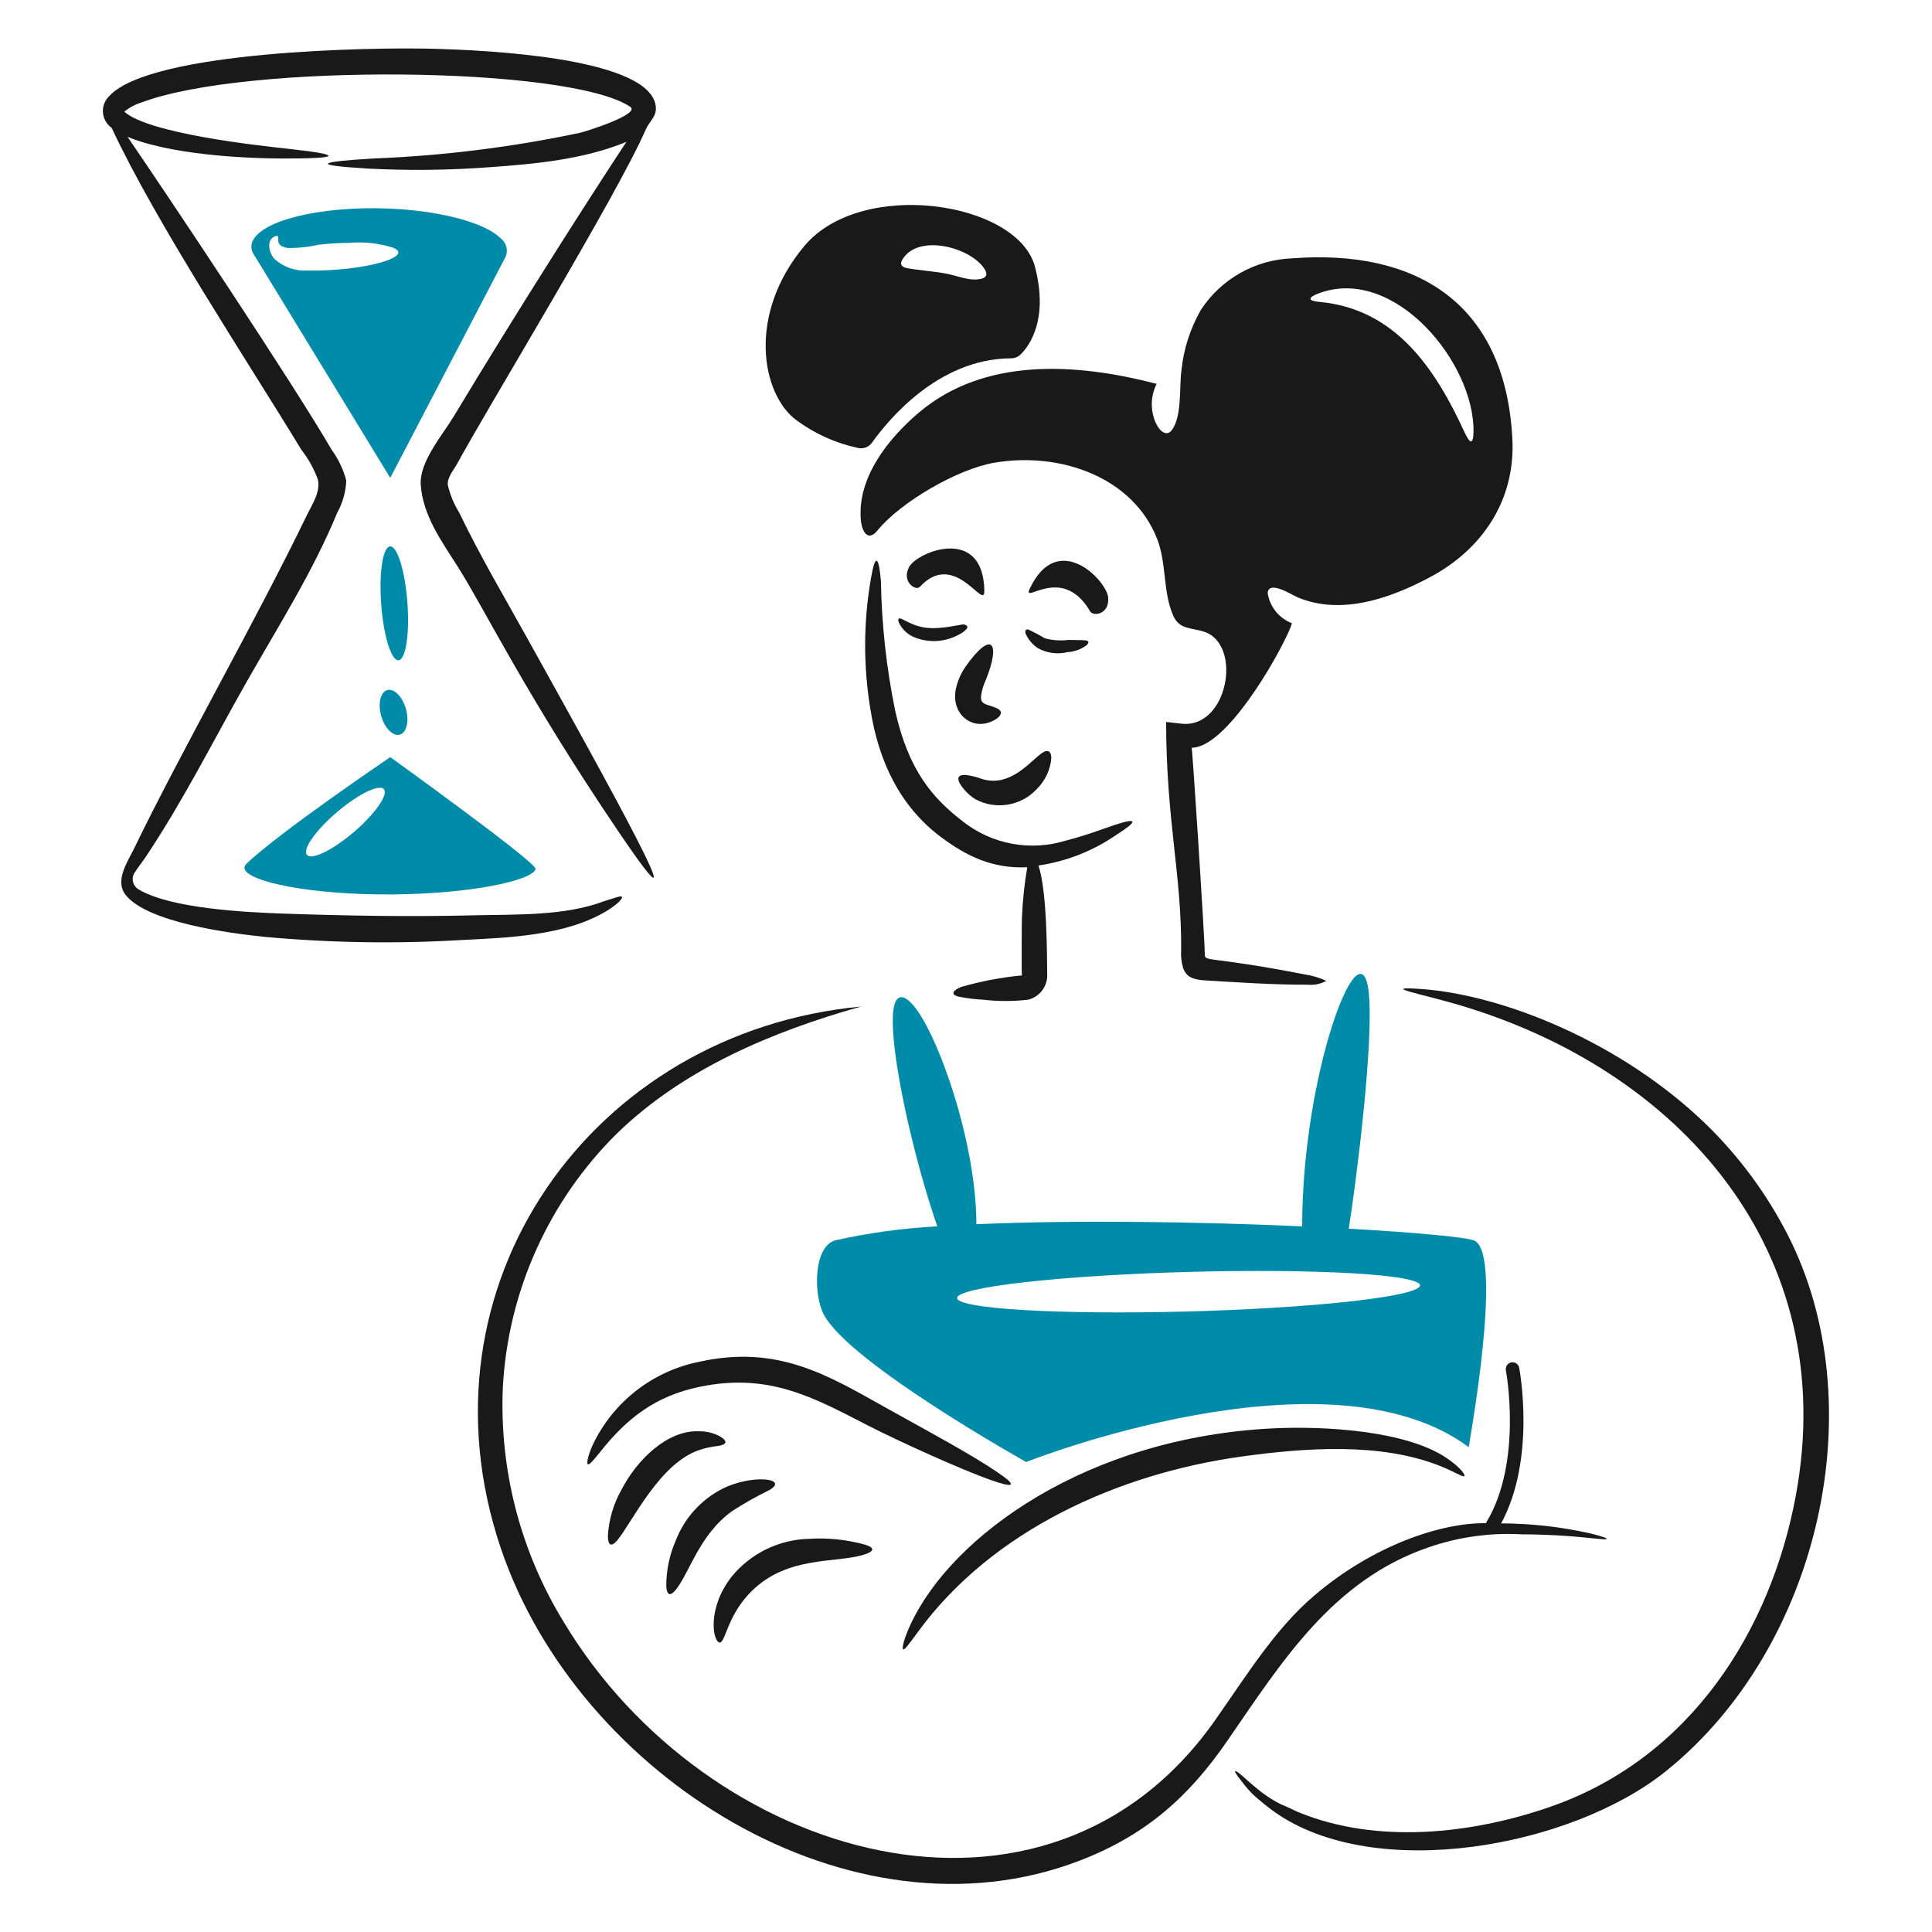 <svg width="120" height="120" viewBox="0 0 120 120" fill="none" xmlns="http://www.w3.org/2000/svg">
<path d="M88.709 96.114C90.579 95.464 92.559 95.188 94.535 95.301C97.801 95.308 99.601 95.687 99.788 95.594C99.881 95.567 99.561 95.434 98.801 95.248C96.976 94.836 95.111 94.626 93.24 94.62C95.4 90.621 94.401 85.195 94.36 84.955C94.339 84.845 94.275 84.748 94.182 84.686C94.09 84.623 93.976 84.6 93.867 84.621C93.757 84.642 93.66 84.707 93.598 84.799C93.535 84.892 93.512 85.005 93.533 85.115C93.546 85.168 94.587 90.808 92.32 94.553C92.31 94.569 92.305 94.588 92.307 94.607C89.526 94.573 85.308 95.96 81.602 99.127C79.202 101.178 77.439 104.047 75.482 106.832C65.024 121.739 43.894 115.58 34.994 100.712C32.312 96.33 31.003 91.246 31.235 86.114C31.569 80.176 34.096 74.574 38.327 70.394C42.455 66.391 47.94 64.08 53.474 62.52C36.798 64.08 25.56 79.794 31.117 96.194C35.917 110.345 52.893 120.995 67.032 115.578C71.151 114 73.826 111.618 76.231 108.126C79.628 103.196 82.77 98.16 88.709 96.114Z" fill="#191919"/>
<path d="M111.04 76.703C109.739 74.16 108.033 71.845 105.987 69.851C100.733 64.746 93.356 61.775 88.216 61.425C85.679 61.253 88.221 61.725 90.362 62.345C104.365 66.381 114.368 77.768 111.533 92.941C109.993 101.182 105.083 109.177 96.268 112.232C91.359 113.933 85.528 114.543 80.697 112.579C80.403 112.459 80.111 112.298 79.817 112.178C78.261 111.546 77.057 110.061 76.737 110.006C76.658 109.991 76.767 110.214 77.137 110.659C77.356 110.96 77.602 111.241 77.87 111.499C78.274 111.863 78.697 112.206 79.137 112.525C85.397 116.977 97.611 114.73 103.481 110.005C113.054 102.3 116.423 87.215 111.04 76.703Z" fill="#191919"/>
<path d="M43.435 84.582C42.009 84.866 40.668 85.479 39.52 86.373C38.372 87.266 37.449 88.415 36.823 89.728C36.503 90.435 36.436 90.875 36.503 90.941C36.583 91.021 36.823 90.755 37.289 90.168C38.942 88.091 40.694 86.717 43.435 86.142C47.765 85.234 50.553 86.816 53.914 88.542C55.877 89.55 59.77 91.306 61.54 91.928C62.996 92.44 63.246 92.315 61.94 91.435C60.233 90.286 58.206 89.212 54.927 87.382C51.43 85.43 48.305 83.502 43.435 84.582Z" fill="#191919"/>
<path d="M44.728 89.22C44.327 89.005 43.877 88.895 43.422 88.9C41.458 88.811 39.553 90.664 38.582 92.566C38.092 93.441 37.809 94.418 37.756 95.419C37.769 95.992 37.969 96.099 38.329 95.686C39.244 94.595 40.98 90.83 43.489 90.046C43.831 89.933 44.184 89.856 44.542 89.819C45.088 89.741 45.282 89.566 44.728 89.22Z" fill="#191919"/>
<path d="M44.835 92.488C43.532 93.166 42.518 94.293 41.982 95.661C41.588 96.556 41.384 97.522 41.382 98.5C41.409 99.061 41.612 99.183 41.955 98.767C42.828 97.71 43.4 95.374 45.448 93.874C46.198 93.386 46.977 92.945 47.781 92.554C49.059 91.817 46.683 91.543 44.835 92.488Z" fill="#191919"/>
<path d="M53.727 95.94C52.587 95.625 51.402 95.503 50.221 95.58C49.301 95.606 48.397 95.83 47.571 96.237C46.745 96.645 46.016 97.225 45.435 97.94C43.881 99.951 44.295 101.963 44.689 102.02C45.049 102.065 45.136 100.508 46.475 99.047C48.726 96.587 51.841 97.12 53.647 96.568C54.3 96.367 54.372 96.142 53.727 95.94Z" fill="#191919"/>
<path d="M56.567 100.873C56.139 101.792 56.02 102.353 56.087 102.433C56.166 102.527 56.435 102.154 57.02 101.353C61.627 95.053 69.45 91.523 77.164 90.461C81.031 89.93 85.726 89.575 89.43 91.048C90.363 91.42 90.843 91.754 90.949 91.688C91.042 91.661 90.786 91.199 89.882 90.581C87.338 88.841 82.228 88.57 79.137 88.715C67.513 89.263 59.123 95.395 56.567 100.873Z" fill="#191919"/>
<path d="M69.232 51.24C68.5 51.483 67.459 51.892 66.192 52.213C65.108 52.547 63.959 52.612 62.845 52.403C61.73 52.194 60.683 51.717 59.793 51.013C57.903 49.555 56.426 47.826 55.607 44.173C55.059 41.505 54.76 38.791 54.714 36.067C54.58 34.534 54.366 34.361 54.101 35.894C53.623 38.615 53.614 41.397 54.074 44.12C54.575 47.257 55.874 50.056 58.42 51.972C60.056 53.203 61.683 53.968 63.806 53.865C63.626 54.91 63.515 55.965 63.473 57.025C63.462 57.227 63.444 60.349 63.473 60.584C62.192 60.708 60.924 60.949 59.687 61.304C59.041 61.587 59.087 61.838 59.687 61.931C60.136 62.015 60.59 62.068 61.047 62.091C61.985 62.202 62.934 62.202 63.873 62.091C64.196 62.007 64.484 61.822 64.695 61.563C64.906 61.304 65.029 60.985 65.046 60.651C65.026 59.295 65.046 55.395 64.5 53.758C66.254 53.501 67.924 52.84 69.379 51.826C70.662 51.018 70.701 50.753 69.232 51.24Z" fill="#191919"/>
<path d="M61.913 43.988C61.726 43.909 61.535 43.842 61.34 43.787C60.975 43.667 60.91 43.529 60.94 43.201C60.988 42.864 61.087 42.536 61.233 42.228C62.174 39.896 61.601 39.098 59.966 41.414C59.699 41.802 59.504 42.236 59.393 42.694C59.029 44.166 60.121 45.164 61.206 44.934C61.891 44.789 62.536 44.273 61.913 43.988Z" fill="#191919"/>
<path d="M56.474 35.202C55.967 36.122 56.873 36.722 57.127 36.455C59.313 34.082 61.153 37.988 61.139 36.695C61.073 32.616 56.993 34.269 56.474 35.202Z" fill="#191919"/>
<path d="M63.979 36.522C63.406 37.695 65.939 34.936 67.712 37.975C67.899 38.295 68.912 38.175 68.832 37.122C68.752 36.069 65.726 32.896 63.979 36.522Z" fill="#191919"/>
<path d="M61.713 48.494C61.393 48.495 61.075 48.431 60.78 48.307C60.523 48.228 60.26 48.17 59.993 48.134C59.58 48.107 59.418 48.268 59.594 48.627C59.837 49.038 60.175 49.386 60.58 49.64C61.198 49.974 61.91 50.092 62.603 49.975C63.295 49.86 63.93 49.517 64.406 49C64.923 48.487 65.24 47.806 65.3 47.08C65.286 46.667 65.102 46.54 64.779 46.733C64.161 47.107 63.159 48.48 61.713 48.494Z" fill="#191919"/>
<path d="M67.418 39.775C67.205 39.748 66.832 39.761 66.338 39.748C65.852 39.808 65.358 39.772 64.885 39.641C64.553 39.44 64.211 39.258 63.858 39.095C63.752 39.082 63.698 39.135 63.685 39.188C63.683 39.242 63.687 39.295 63.698 39.348C63.861 39.716 64.124 40.031 64.459 40.255C65.019 40.566 65.675 40.657 66.298 40.508C66.726 40.482 67.138 40.334 67.485 40.081C67.668 39.905 67.632 39.802 67.418 39.775Z" fill="#191919"/>
<path d="M60.02 38.842C59.861 38.765 59.876 38.766 59.473 38.842C57.689 39.176 57.087 39.011 56.087 38.482C55.861 38.362 55.733 38.373 55.821 38.655C55.924 38.876 56.071 39.075 56.251 39.24C56.432 39.405 56.644 39.532 56.873 39.615C57.318 39.781 57.793 39.847 58.265 39.807C58.738 39.768 59.196 39.625 59.606 39.388C59.775 39.31 59.925 39.197 60.046 39.055C60.13 38.924 60.06 38.86 60.02 38.842Z" fill="#191919"/>
<path d="M80.27 16.045C79.136 16.085 78.029 16.396 77.041 16.953C76.053 17.51 75.213 18.296 74.591 19.244C73.925 20.407 73.511 21.697 73.378 23.03C73.241 24.03 73.429 25.91 72.765 26.737C72.142 27.509 70.991 25.465 71.844 23.843C66.767 22.519 61.131 22.213 57.1 25.603C55.167 27.229 53.215 29.696 53.473 32.336C53.539 33.002 53.902 33.683 54.5 32.949C55.93 31.193 59.473 29.124 61.779 28.736C65.859 28.051 70.367 29.631 71.871 33.469C72.471 35.002 72.219 36.802 72.884 38.269C73.272 39.122 74.017 38.976 74.804 39.242C77.195 40.051 76.261 45.278 73.378 44.948L72.431 44.842C72.431 50.926 73.399 54.344 73.364 59.002C73.337 59.379 73.377 59.758 73.484 60.121C73.699 60.707 74.111 60.814 74.658 60.881C76.857 61.015 79.044 61.168 81.243 61.161C81.636 61.197 82.032 61.114 82.377 60.921C81.949 60.725 81.495 60.59 81.03 60.521C75.048 59.357 74.831 59.77 74.831 59.268C74.831 58.255 74.058 46.443 74.017 46.443C76.117 46.443 79.251 41.065 80.11 39.084C80.162 38.964 80.203 38.831 80.244 38.711C79.849 38.558 79.502 38.304 79.237 37.974C78.973 37.644 78.8 37.249 78.737 36.831C78.806 36.005 80.269 36.967 80.617 37.111C83.341 38.239 86.39 37.152 88.855 35.831C91.995 34.151 94.144 31.136 93.935 27.232C93.471 18.577 87.683 15.48 80.27 16.045ZM90.975 26.87C89.169 22.94 86.701 19.175 81.936 18.751C81.216 18.686 81.216 18.471 81.95 18.205C86.63 16.5 91.597 22.55 91.522 26.83C91.507 27.643 91.294 27.563 90.975 26.87Z" fill="#191919"/>
<path d="M54.168 27.483C55.122 26.155 58.233 22.284 62.78 22.257C63.008 22.26 63.228 22.174 63.393 22.017C63.966 21.444 65.127 19.817 64.286 16.578C63.234 12.525 53.514 11.032 49.955 15.285C46.395 19.538 47.291 24.48 49.461 26.096C50.592 26.932 51.887 27.519 53.261 27.817C53.428 27.862 53.605 27.854 53.768 27.794C53.93 27.734 54.07 27.626 54.168 27.483ZM56.048 16.124C57.033 14.479 60.299 15.365 61.154 16.711C61.34 17.005 61.299 17.227 60.966 17.311C60.258 17.491 59.513 17.139 58.82 17.005C58.007 16.846 57.17 16.804 56.354 16.658C56.022 16.598 55.86 16.433 56.048 16.124Z" fill="#191919"/>
<path d="M91.56 77.05C91.094 76.849 88.027 76.556 83.775 76.316C84.243 73.354 85.372 64.505 85.001 61.532C84.474 57.316 80.881 66.661 80.881 76.172C74.682 75.892 66.91 75.758 60.644 76.039C60.644 70.97 58.261 64.23 56.725 62.44C56.078 61.688 55.629 61.787 55.498 62.68C55.227 64.532 56.2 69.494 57.458 73.786C57.724 74.692 57.977 75.479 58.218 76.172C56.091 76.282 53.978 76.571 51.9 77.036C50.514 77.396 50.515 80.409 51.167 81.649C52.757 84.674 63.739 90.808 63.739 90.808C63.739 90.808 82.469 83.368 91.228 89.888C91.2 89.902 93.431 77.857 91.56 77.05ZM79.175 81.223C71.816 81.676 63.444 81.596 60.484 81.049C57.525 80.503 61.111 79.69 68.47 79.236C75.829 78.782 84.201 78.863 87.16 79.409C90.12 79.956 86.549 80.769 79.177 81.223H79.175Z" fill="#008CA9"/>
<path d="M32.757 39.655C31.317 37.067 29.796 34.49 28.518 31.829C28.188 31.299 27.949 30.718 27.811 30.109C27.785 29.616 28.182 29.201 28.411 28.776C30.202 25.457 38.304 12.18 40.103 8.059C40.373 7.441 40.907 7.178 40.689 6.392C39.9 3.544 30.06 3.12 27.091 3.033C23.078 2.913 9.391 3.167 6.801 5.953C6.661 6.082 6.551 6.242 6.48 6.419C6.41 6.596 6.38 6.787 6.393 6.978C6.405 7.168 6.461 7.353 6.554 7.52C6.648 7.686 6.778 7.83 6.934 7.939C9.688 13.841 15.329 22.358 18.719 27.937C19.158 28.496 19.504 29.121 19.745 29.789C19.921 30.562 19.368 31.361 19.039 32.042C15.938 38.462 11.165 46.831 8.347 52.666C7.935 53.52 7.093 54.706 7.814 55.6C9.182 57.295 14.234 57.964 16.399 58.186C20.49 58.564 24.603 58.63 28.704 58.385C31.557 58.243 35.109 58.121 37.65 56.599C38.37 56.169 38.665 55.812 38.636 55.72C38.599 55.6 38.276 55.746 37.53 55.973C35.063 56.906 32.037 56.788 29.438 56.852C25.491 56.95 21.545 56.882 17.599 56.746C15.274 56.666 10.625 56.435 8.627 55.253C8.458 55.16 8.332 55.006 8.274 54.822C8.217 54.638 8.233 54.439 8.32 54.266C8.545 53.906 8.826 53.56 9.067 53.2C11.407 49.691 13.226 46.04 15.307 42.374C17.267 38.921 19.433 35.525 20.947 31.843C21.288 31.229 21.48 30.544 21.507 29.843C21.319 29.142 21.002 28.482 20.574 27.896C18.254 23.886 10.32 11.991 7.92 8.499C10.479 9.558 14.826 9.84 17.599 9.845C21.092 9.853 21.447 9.626 17.933 9.245C15.936 9.029 9.233 8.291 7.721 6.939C8.033 6.678 8.396 6.483 8.787 6.366C15.287 3.906 35.397 4.105 39.143 6.632C39.811 7.084 36.449 8.149 36.036 8.246C31.801 9.143 27.497 9.678 23.172 9.845C19.692 10.052 19.29 10.258 22.878 10.472C25.412 10.603 27.951 10.573 30.48 10.38C33.267 10.181 36.24 9.9 38.853 8.833C38.877 8.823 38.899 8.81 38.919 8.794C36.733 12.1 32.1 19.349 28.187 25.858C27.482 27.032 26.042 28.671 26.134 30.11C26.254 32.003 27.444 33.641 28.427 35.19C30.135 37.878 32.645 43.14 38.426 51.668C44.053 59.972 37.578 48.327 32.757 39.655Z" fill="#191919"/>
<path d="M24.997 45.547C24.634 45.836 24.088 45.482 23.784 44.774C23.475 44.054 23.531 43.241 23.891 42.948C24.251 42.655 24.802 43.012 25.104 43.721C25.416 44.452 25.354 45.263 24.997 45.547Z" fill="#008CA9"/>
<path d="M25.024 40.762C24.651 41.482 24.117 40.601 23.824 38.788C23.531 36.975 23.581 34.921 23.957 34.189C24.327 33.469 24.864 34.349 25.157 36.162C25.451 37.975 25.397 40.042 25.024 40.762Z" fill="#008CA9"/>
<path d="M31.104 14.805C29.746 13.47 25.278 12.657 21.105 13.018C17.119 13.364 14.865 14.632 15.839 15.925L24.239 29.683L31.41 15.938C31.49 15.742 31.503 15.524 31.448 15.32C31.393 15.115 31.272 14.934 31.104 14.805ZM19.104 16.805C18.731 16.828 18.357 16.777 18.004 16.653C17.651 16.529 17.327 16.336 17.05 16.085C16.73 15.739 16.503 14.936 17.064 14.685C17.184 14.631 17.25 14.658 17.277 14.711C17.304 14.805 17.238 15.031 17.37 15.191C17.553 15.343 17.787 15.419 18.024 15.405C18.611 15.399 19.197 15.332 19.77 15.205C20.398 15.129 21.03 15.089 21.663 15.085C22.599 15.002 23.542 15.106 24.436 15.391C25.769 15.971 22.477 16.86 19.105 16.805H19.104Z" fill="#008CA9"/>
<path d="M24.24 47.027C24.24 47.027 17.305 51.72 15.306 53.653C14.493 54.439 17.799 55.375 22.598 55.533C27.518 55.694 32.158 54.993 33.144 54.16C33.204 54.113 33.247 54.047 33.264 53.973C33.397 53.613 24.24 47.027 24.24 47.027ZM22.787 50.92C21.657 52.096 20.134 53.113 19.401 53.186C18.669 53.26 18.988 52.373 20.121 51.2C21.255 50.026 22.775 49.013 23.507 48.934C24.239 48.854 23.922 49.736 22.785 50.92H22.787Z" fill="#008CA9"/>
</svg>
